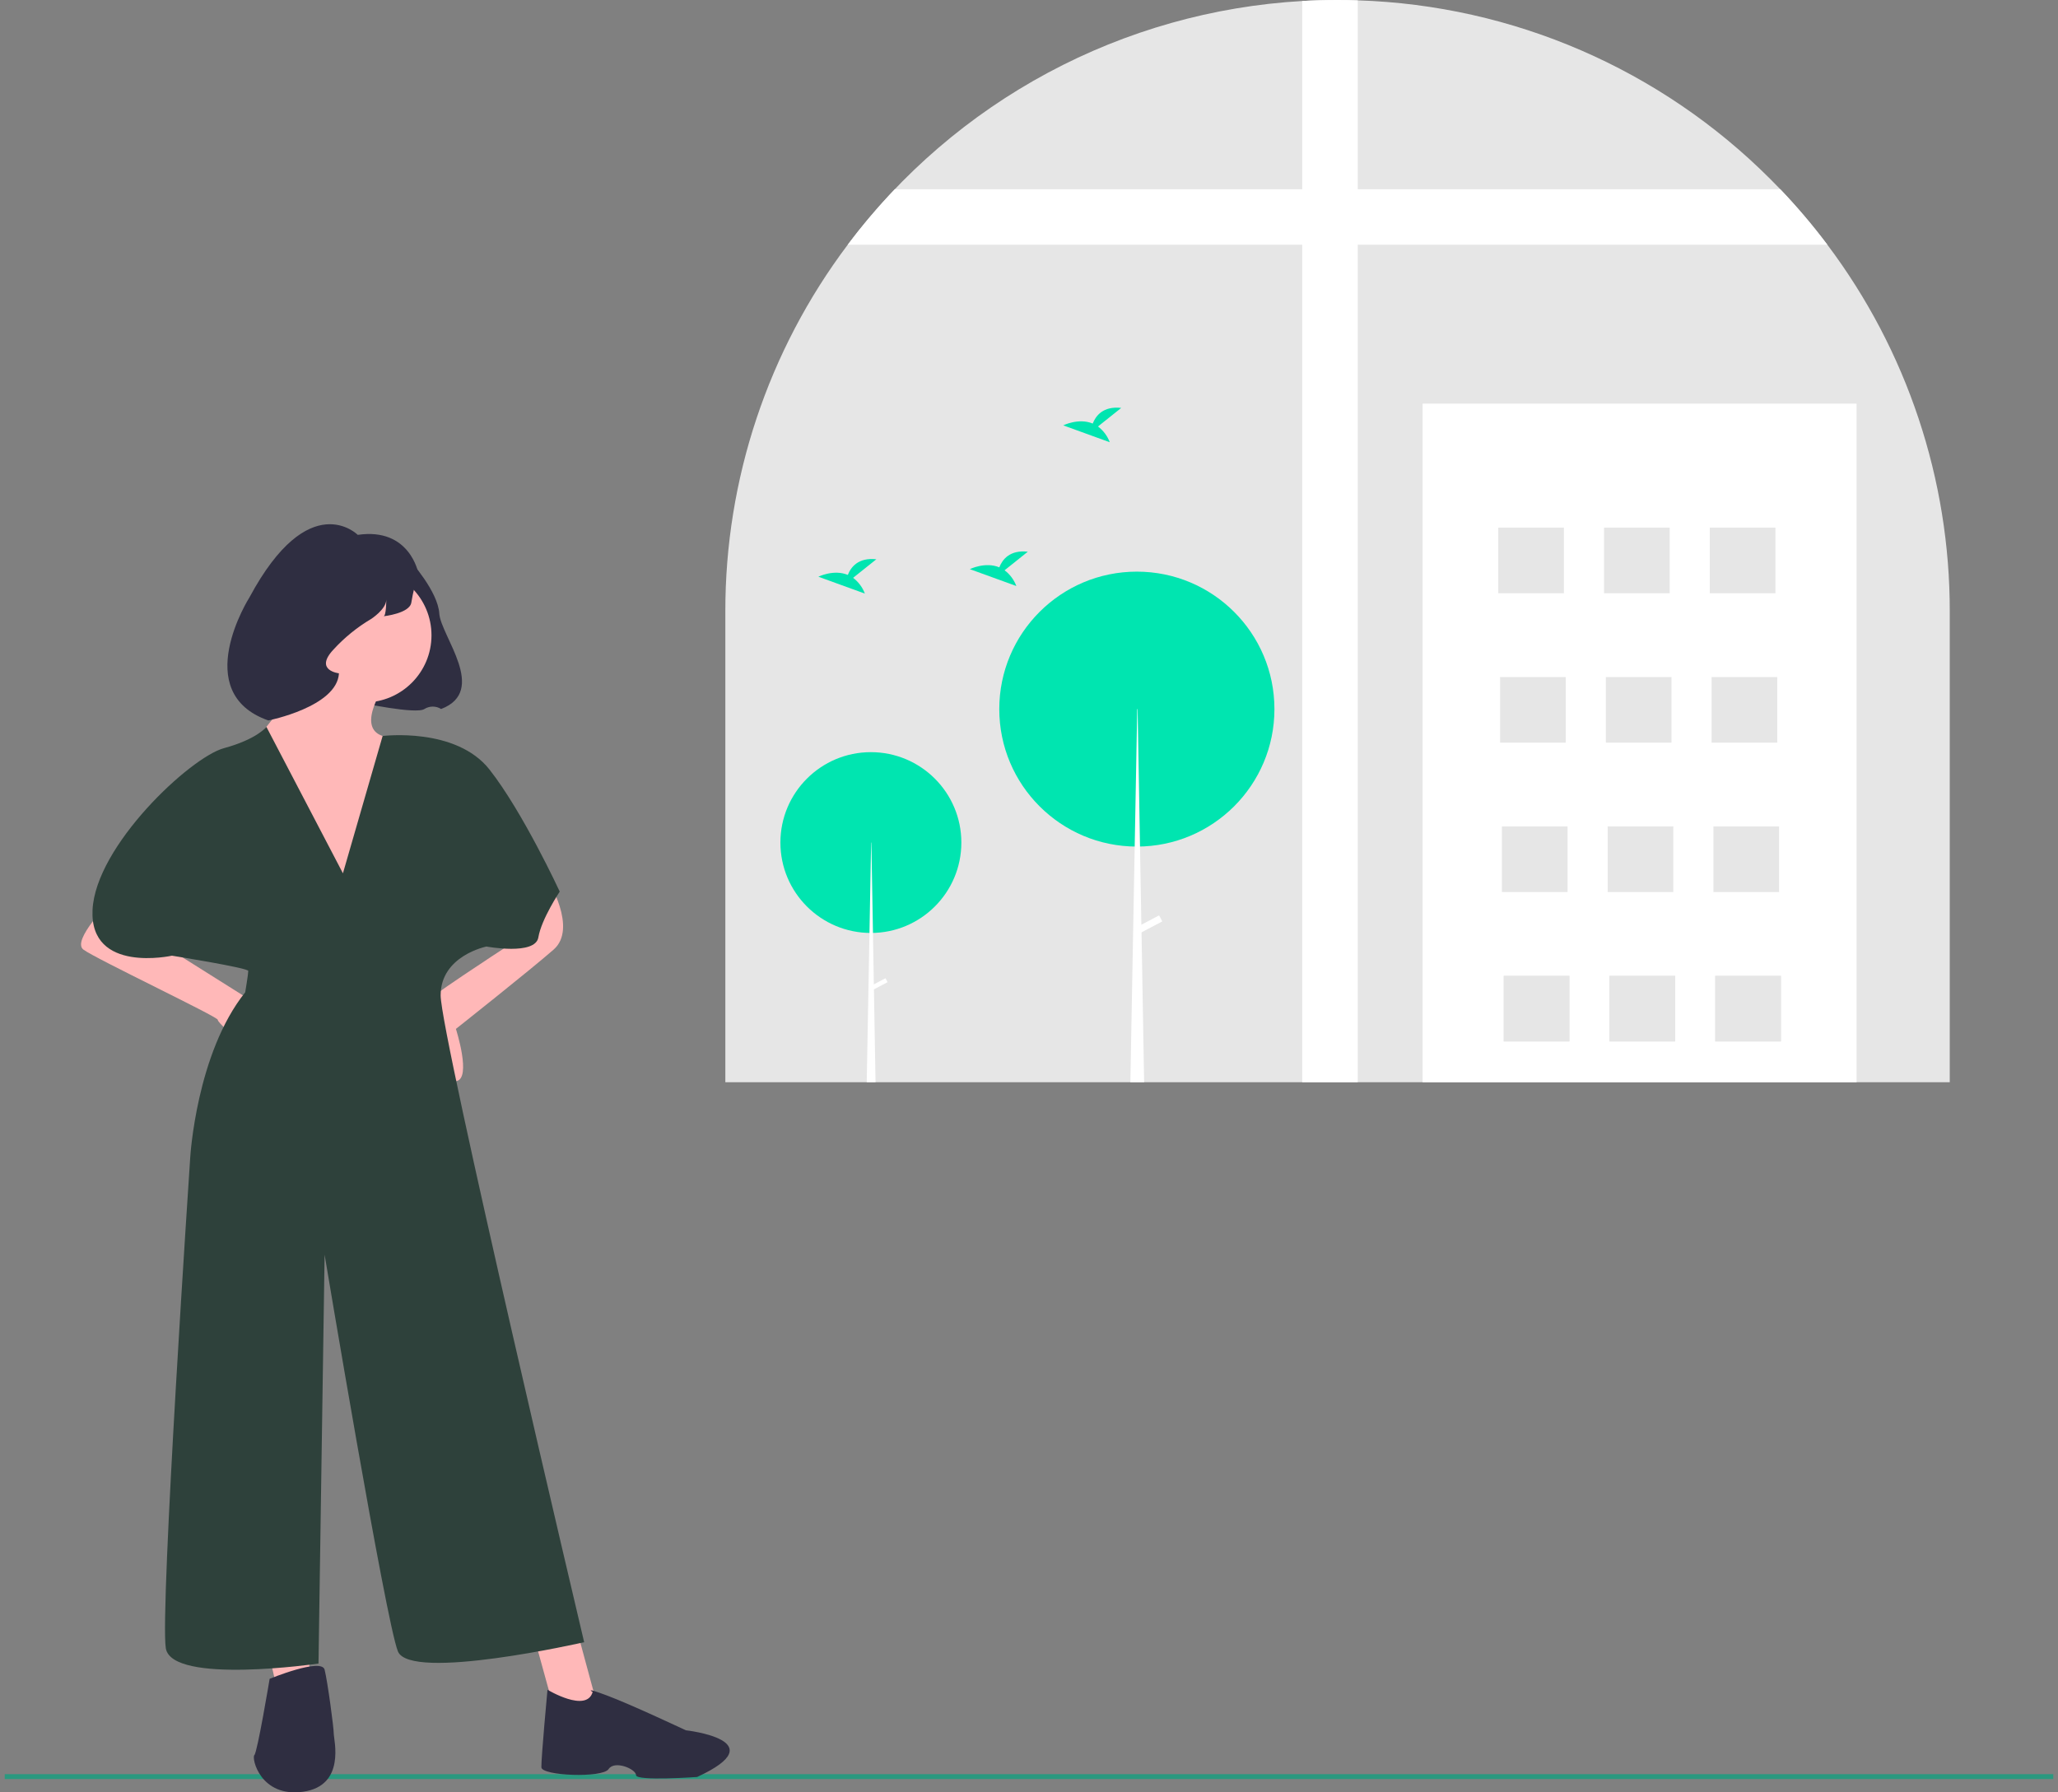 <svg width="217" height="189" viewBox="0 0 217 189" fill="none" xmlns="http://www.w3.org/2000/svg">
<rect x="0" y="0" width="217" height="189" fill="#808080" stroke="none"/>
<g clip-path="url(#clip0_5289_9292)">
<path d="M216.5 187.084H0.5V187.598H216.5V187.084Z" fill="#2A997F"/>
<path d="M205.587 64.509V114.12H76.481V64.509C76.457 50.548 80.989 36.959 89.389 25.803C95.024 18.293 102.232 12.104 110.508 7.665C118.784 3.227 127.93 0.647 137.307 0.106C138.538 0.034 139.781 -0.001 141.034 0.001C141.746 0.001 142.458 0.011 143.162 0.037C159.541 0.555 175.105 7.3 186.678 18.895C187.027 19.244 187.369 19.596 187.713 19.95C189.482 21.802 191.14 23.756 192.679 25.803C201.078 36.96 205.609 50.548 205.587 64.509Z" fill="#E6E6E6"/>
<path d="M143.163 0.037V114.119H137.307V0.106C138.539 0.035 139.781 -0.001 141.033 1.60417e-05C141.747 1.60417e-05 142.458 0.011 143.163 0.037Z" fill="white"/>
<path d="M192.679 25.803H89.389C90.926 23.756 92.584 21.802 94.353 19.951H187.714C189.483 21.802 191.141 23.756 192.679 25.803Z" fill="white"/>
<path d="M195.76 42.562H150.003V114.12H195.76V42.562Z" fill="white"/>
<path d="M164.903 55.64H157.981V62.556H164.903V55.64Z" fill="#E6E6E6"/>
<path d="M176.054 55.64H169.133V62.556H176.054V55.64Z" fill="#E6E6E6"/>
<path d="M187.205 55.64H180.283V62.556H187.205V55.64Z" fill="#E6E6E6"/>
<path d="M165.095 71.394H158.174V78.31H165.095V71.394Z" fill="#E6E6E6"/>
<path d="M176.246 71.394H169.325V78.31H176.246V71.394Z" fill="#E6E6E6"/>
<path d="M187.397 71.394H180.476V78.31H187.397V71.394Z" fill="#E6E6E6"/>
<path d="M165.287 87.147H158.366V94.064H165.287V87.147Z" fill="#E6E6E6"/>
<path d="M176.438 87.147H169.517V94.064H176.438V87.147Z" fill="#E6E6E6"/>
<path d="M187.589 87.147H180.668V94.064H187.589V87.147Z" fill="#E6E6E6"/>
<path d="M165.48 102.902H158.559V109.818H165.48V102.902Z" fill="#E6E6E6"/>
<path d="M176.63 102.902H169.709V109.818H176.63V102.902Z" fill="#E6E6E6"/>
<path d="M187.782 102.902H180.86V109.818H187.782V102.902Z" fill="#E6E6E6"/>
<path d="M165.48 102.902H158.559V109.818H165.48V102.902Z" fill="#E6E6E6"/>
<path d="M176.63 102.902H169.709V109.818H176.63V102.902Z" fill="#E6E6E6"/>
<path d="M187.782 102.902H180.86V109.818H187.782V102.902Z" fill="#E6E6E6"/>
<path d="M91.827 98.379C97.096 98.379 101.367 94.111 101.367 88.847C101.367 83.582 97.096 79.314 91.827 79.314C86.559 79.314 82.288 83.582 82.288 88.847C82.288 94.111 86.559 98.379 91.827 98.379Z" fill="#00E5B0"/>
<path d="M92.319 114.119H91.389L91.679 98.377L91.854 88.847H91.879L92.047 98.377L92.139 103.798L92.149 104.325L92.319 114.119Z" fill="white"/>
<path d="M93.59 103.568L93.37 103.15L91.793 103.98L92.013 104.397L93.59 103.568Z" fill="white"/>
<path d="M119.872 89.27C127.884 89.27 134.379 82.78 134.379 74.774C134.379 66.768 127.884 60.278 119.872 60.278C111.861 60.278 105.366 66.768 105.366 74.774C105.366 82.78 111.861 89.27 119.872 89.27Z" fill="#00E5B0"/>
<path d="M120.639 114.119H119.188L119.488 97.784L119.645 89.268L119.912 74.773H119.953L120.205 89.265L120.349 97.511L120.365 98.313L120.639 114.119Z" fill="white"/>
<path d="M122.553 97.161L122.219 96.526L119.821 97.788L120.155 98.422L122.553 97.161Z" fill="white"/>
<path d="M89.953 60.932L92.403 58.974C90.5 58.764 89.717 59.801 89.397 60.623C87.91 60.005 86.291 60.814 86.291 60.814L91.194 62.593C90.947 61.933 90.516 61.357 89.953 60.932Z" fill="#00E5B0"/>
<path d="M115.774 44.972L118.225 43.013C116.321 42.803 115.539 43.841 115.219 44.662C113.731 44.045 112.112 44.854 112.112 44.854L117.015 46.633C116.768 45.972 116.337 45.396 115.774 44.972Z" fill="#00E5B0"/>
<path d="M105.925 60.135L108.375 58.176C106.471 57.966 105.689 59.004 105.369 59.825C103.882 59.208 102.263 60.016 102.263 60.016L107.166 61.795C106.918 61.135 106.488 60.559 105.925 60.135Z" fill="#00E5B0"/>
<path d="M37.968 74.087C37.968 74.087 43.869 75.35 44.75 74.763C45.014 74.597 45.319 74.51 45.631 74.51C45.943 74.51 46.248 74.597 46.512 74.763C51.504 72.855 46.466 67.038 46.319 64.691C46.172 62.343 43.236 59.115 43.236 59.115L37.968 74.087Z" fill="#2F2E41"/>
<path d="M32.617 68.601C32.617 71.819 26.178 78.897 26.178 78.897L38.413 97.88C38.413 97.88 43.242 78.575 40.344 77.61C37.447 76.645 40.666 72.14 40.666 72.14L32.617 68.601Z" fill="#FFB8B8"/>
<path d="M18.451 100.454L27.144 105.923L24.89 109.462C24.89 109.462 22.959 107.854 22.959 107.532C22.959 107.21 10.08 101.097 8.792 100.132C7.504 99.166 11.69 94.984 11.69 94.984L18.451 100.454Z" fill="#FFB8B8"/>
<path d="M53.109 100.025C53.109 100.025 44.53 105.601 44.208 106.245C43.886 106.888 46.462 114.288 48.109 114.005C49.755 113.723 48.072 108.497 48.072 108.497C48.072 108.497 55.799 102.384 58.375 100.132C60.95 97.879 57.731 92.731 57.731 92.731L53.109 100.025Z" fill="#FFB8B8"/>
<path d="M56.506 173.293L58.449 180.338L63.069 180.146L60.691 171.363L56.506 173.293Z" fill="#FFB8B8"/>
<path d="M27.788 171.88L29.398 178.959H32.618V171.88H27.788Z" fill="#FFB8B8"/>
<path d="M38.413 74.071C42.325 74.071 45.497 70.902 45.497 66.992C45.497 63.083 42.325 59.914 38.413 59.914C34.501 59.914 31.33 63.083 31.33 66.992C31.33 70.902 34.501 74.071 38.413 74.071Z" fill="#FFB8B8"/>
<path d="M28.089 76.644C28.089 76.644 27.144 77.931 23.602 78.897C20.061 79.862 10.08 89.192 9.758 95.949C9.436 102.705 18.129 100.775 18.129 100.775C18.129 100.775 26.178 102.062 26.178 102.384C26.178 102.705 25.856 104.636 25.856 104.636C20.705 111.071 20.061 122.01 20.061 122.01C20.061 122.01 16.841 169.95 17.485 173.811C18.129 177.672 33.583 175.419 33.583 175.419L34.227 132.306C34.227 132.306 40.667 170.915 41.955 174.132C43.242 177.35 61.595 173.167 61.595 173.167C61.595 173.167 46.462 109.14 46.462 104.958C46.462 100.775 51.292 99.81 51.292 99.81C51.292 99.81 56.443 100.775 56.765 98.845C57.087 96.914 59.019 94.018 59.019 94.018C59.019 94.018 55.155 85.653 51.614 81.149C48.072 76.644 40.345 77.609 40.345 77.609L36.159 92.088L28.089 76.644Z" fill="#2E413B"/>
<path d="M57.727 178.179C57.727 178.179 57.063 185.338 57.084 186.356C57.102 187.263 63.526 187.513 64.17 186.548C64.814 185.583 67.068 186.548 67.068 187.191C67.068 187.835 73.507 187.38 73.507 187.38C81.879 183.519 72.309 182.454 72.309 182.454C72.309 182.454 66.607 179.765 64.031 178.799C61.456 177.834 62.492 178.415 62.492 178.415C61.848 180.667 57.727 178.179 57.727 178.179Z" fill="#2F2E41"/>
<path d="M26.822 185.072C26.5 185.394 27.466 189.576 31.974 188.933C36.481 188.289 35.193 183.463 35.193 182.82C35.193 182.176 34.549 177.35 34.227 176.063C33.906 174.776 28.432 177.028 28.432 177.028C28.432 177.028 27.144 184.75 26.822 185.072Z" fill="#2F2E41"/>
<path d="M44.109 60.435C43.797 61.445 43.551 62.474 43.375 63.517C43.228 64.691 40.438 64.984 40.438 64.984C40.732 64.984 40.732 63.223 40.732 63.223C40.732 64.25 39.117 65.278 39.117 65.278C37.643 66.152 36.307 67.24 35.152 68.505C33.097 70.707 35.74 71 35.74 71C35.542 74.537 28.295 75.971 28.295 75.971C19.926 73.036 26.302 62.995 26.302 62.995C32.615 51.257 37.722 56.4 37.722 56.4C43.228 55.593 44.109 60.435 44.109 60.435Z" fill="#2F2E41"/>
</g>
<defs>
<clipPath id="clip0_5289_9292">
<rect width="216" height="189" fill="white" transform="translate(0.5)"/>
</clipPath>
</defs>
</svg>
